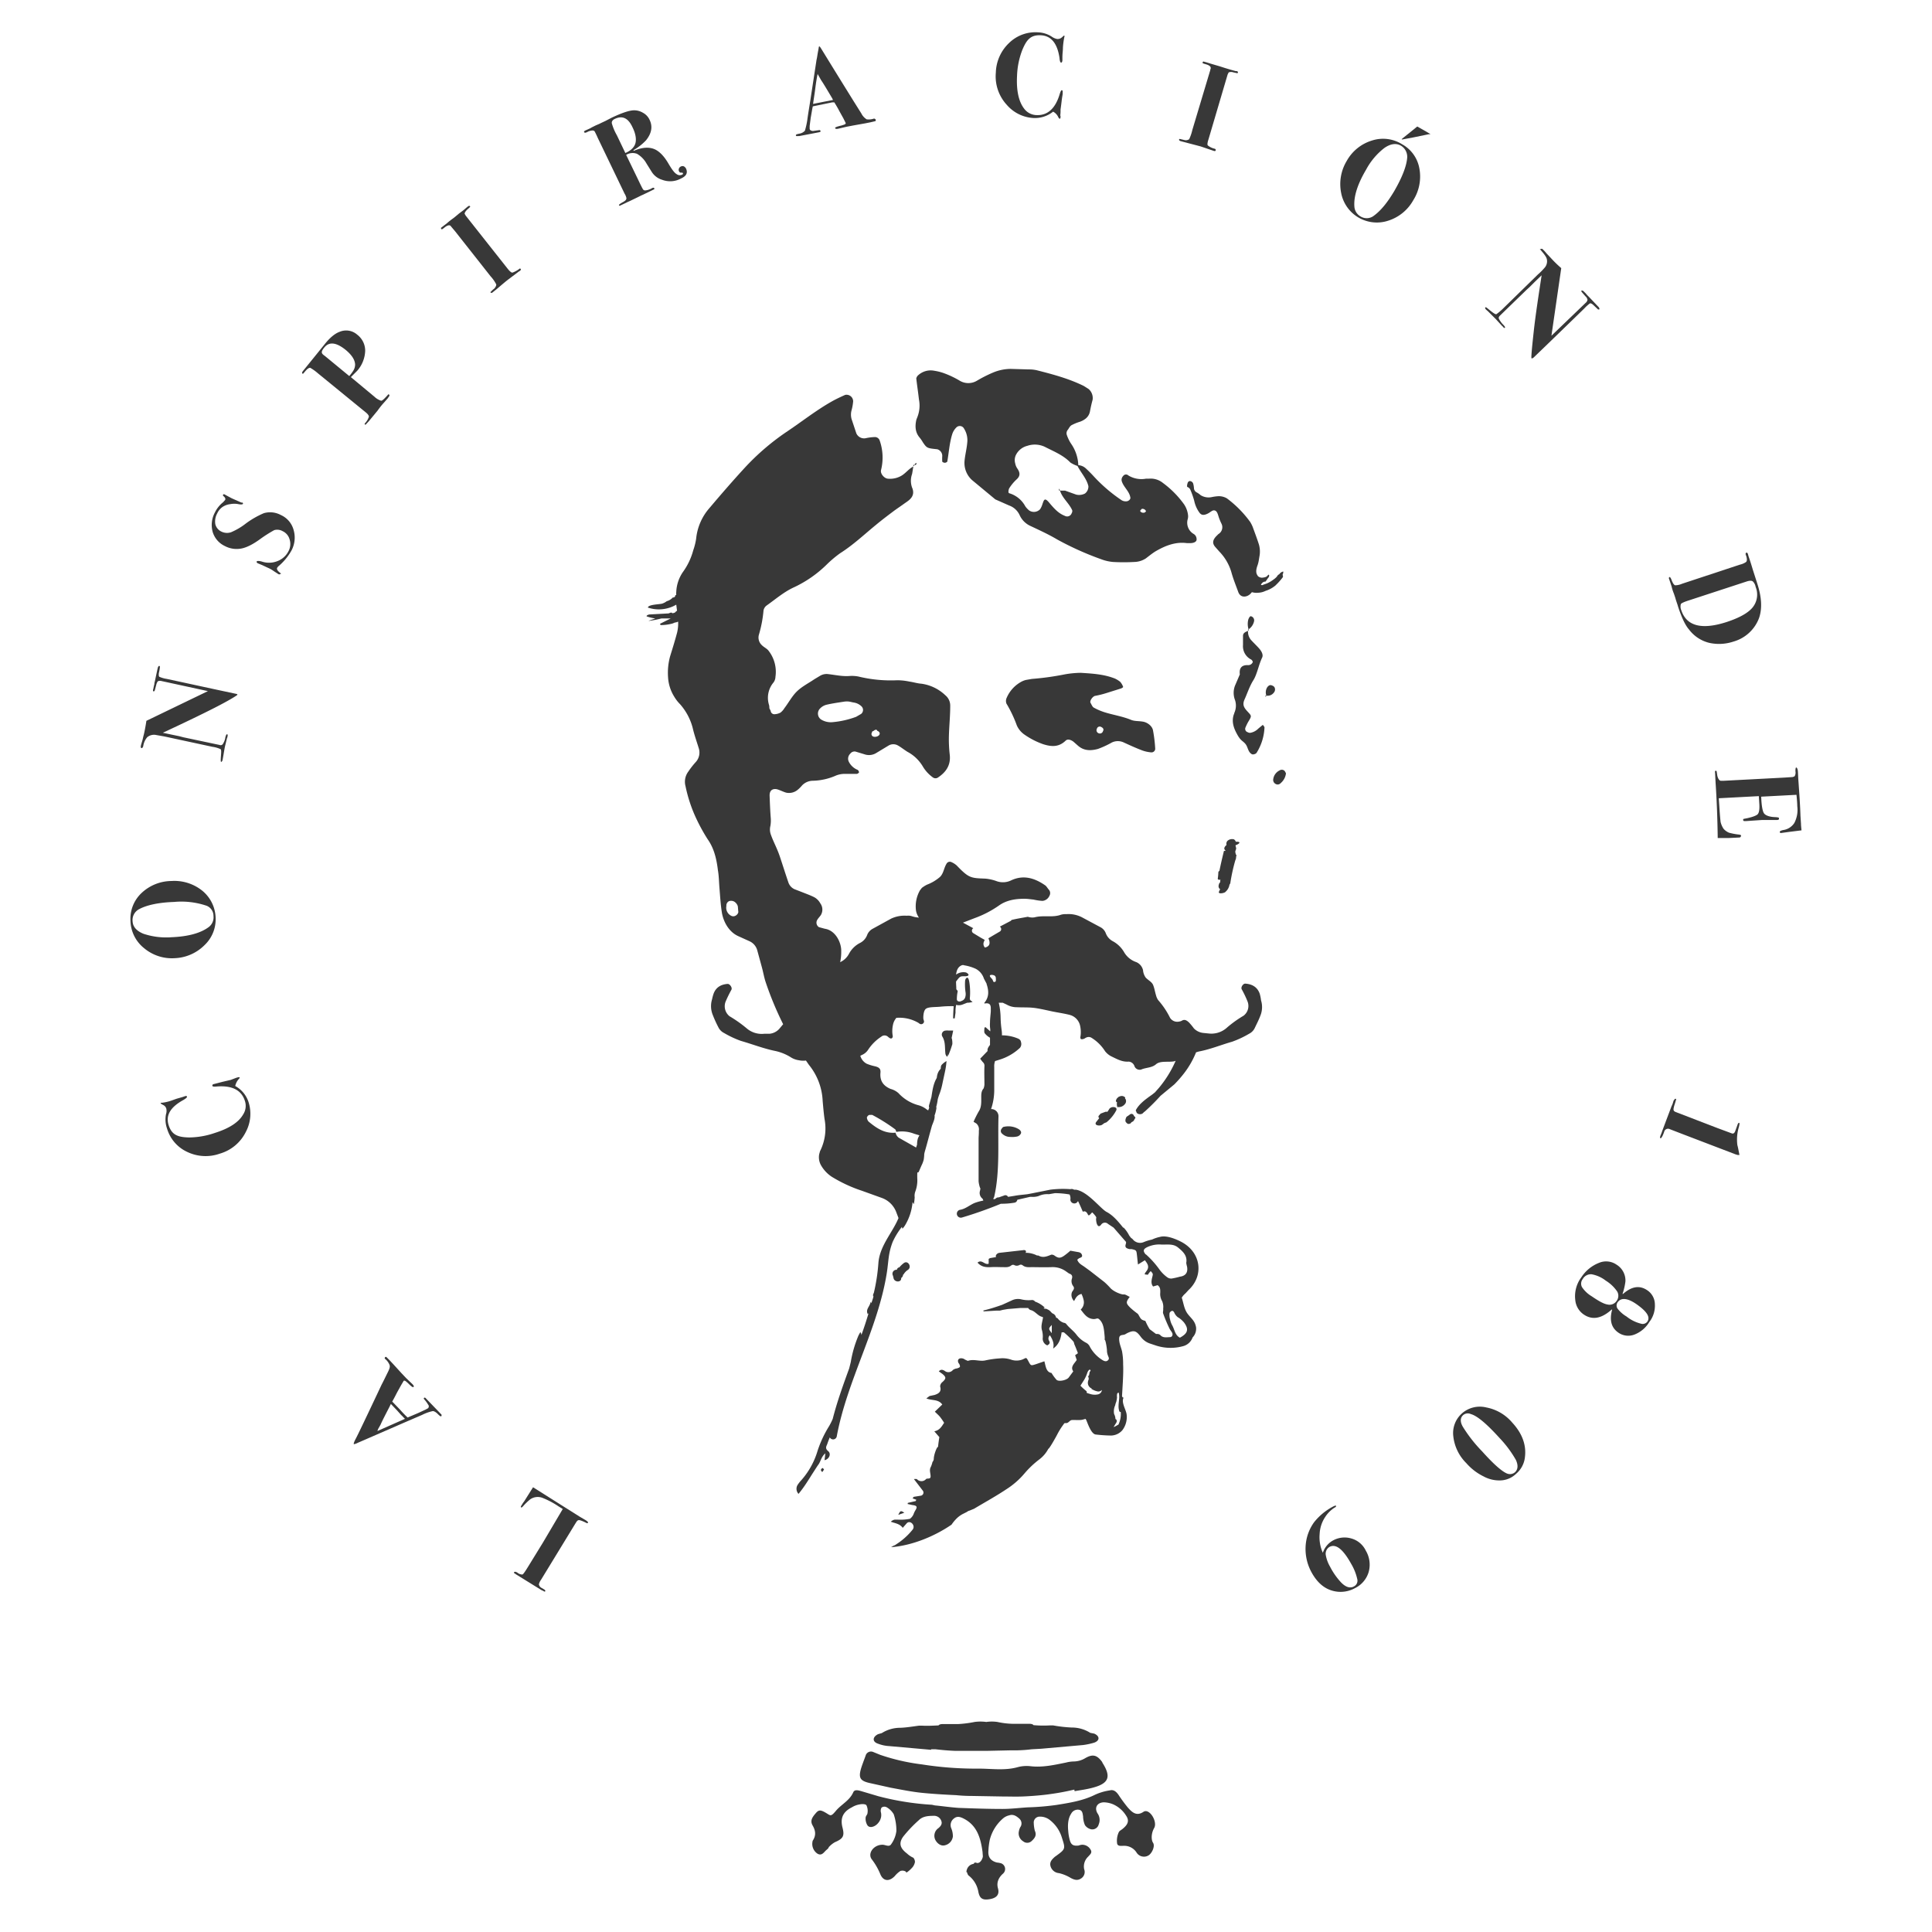 <svg id="Capa_1" data-name="Capa 1" xmlns="http://www.w3.org/2000/svg" viewBox="0 0 728.5 728.5"><defs><style>.cls-1{fill:#383838;}</style></defs><path class="cls-1" d="M196.8,567.4a6.2,6.2,0,0,1,.8-1.2l1.7-2.7,1.7-2.7,17.6,11.1,1.7,1c1.1.6,1.6,1.1,1.4,1.3s-.3.2-.7,0-2.2-1.1-2.8-1-.8.6-1.5,1.7L204,595.7a4.6,4.6,0,0,0-.8,1.7,1.9,1.9,0,0,0,1.1,1.4l1,.6q.4.3.3.6c-.1.2-.4.2-.7-.1l-.7-.3-9.7-6-.4-.3c-.3-.1-.4-.3-.2-.5s.5-.2,1.2.2a2.9,2.9,0,0,0,1.9.7c.3-.1,1-1.1,2.1-2.9l5.6-9.1,7.5-12.7-1.6-1a31.3,31.3,0,0,0-5.8-3.1,5,5,0,0,0-4.8.4,21.4,21.4,0,0,0-2.8,2.7c-.3.3-.5.5-.7.4S196.4,567.9,196.8,567.4Z"/><path class="cls-1" d="M145.2,511.8c.1-.2.3-.2.5-.1l1.2,1.2,1.4,1.5,3.1,3.4,1.8,1.9,2.2,2.1c.6.6.8,1,.5,1.2s-.9-.3-2.1-1.5l-.7-.6c-.4-.3-.7-.4-.9-.2l-1,1.7-1.5,2.7c-.3.6-.9,1.8-1.8,3.4l.6.6,2.4,2.5a37.6,37.6,0,0,0,2.8,2.9l4-1.7,2.8-1.3.9-.5a1,1,0,0,0,0-1.4,11.3,11.3,0,0,0-1.3-1.8c-.3-.3-.4-.5-.2-.7s.5-.1.8.3l5.2,5.4c.1.1.2.3.4.4s.3.6.1.8-.6-.1-1.3-.8-1.5-1.2-2-1.1a16.7,16.7,0,0,0-3.9,1.4l-6.5,2.8L138,542.7l-3,1.3c-1,.5-1.5.6-1.6.5s.1-.8.8-2.1,4.1-8.4,9.7-20.3c.8-1.5,1.5-3,2.3-4.6s.9-2.2.7-2.8a5.7,5.7,0,0,0-1.7-2.3A.4.4,0,0,1,145.2,511.8Zm2.2,17.6a5.6,5.6,0,0,0-.4.8c-1.7,3.3-2.9,5.6-3.5,7l-.9,1.6-.3.8,5.2-2.3,5.2-2.3-.7-.7a4.6,4.6,0,0,0-.7-.7l-1.7-1.9Z"/><path class="cls-1" d="M80.5,408.8l.8-.2,2.7-.7,3-.7,2.1-.8.7-.2h.6a.9.9,0,0,1-.3.6,5.8,5.8,0,0,0-1.4,2.7,10.7,10.7,0,0,1,5,6,14.5,14.5,0,0,1-1,11.3,15.8,15.8,0,0,1-9.8,8.2,16,16,0,0,1-12.2-.6,14.1,14.1,0,0,1-7.7-8.8,10.4,10.4,0,0,1-.4-5.5,3.9,3.9,0,0,0,.1-2.1,2.2,2.2,0,0,0-1.3-1.4l-.8-.5c-.1-.1,0-.2.2-.3h.4a16.3,16.3,0,0,0,3.7-.9l1.7-.6,2.1-.6.9-.3c.5-.2.8-.2.9.1s-.4.7-1.4,1.3c-4.9,2.7-6.7,5.8-5.5,9.5s3.5,4.5,7.7,4.6a30.5,30.5,0,0,0,9.7-1.7c5.4-1.7,9-4,10.7-7a5.9,5.9,0,0,0,.6-5.2c-1.3-4-4.9-5.8-10.7-5.3-.9.1-1.4,0-1.5-.2S80.1,408.9,80.5,408.8Z"/><path class="cls-1" d="M64.6,332.2a16.8,16.8,0,0,1,11.6,3.6,13.7,13.7,0,0,1,5.1,10.1,13.4,13.4,0,0,1-4.2,10.5,16.8,16.8,0,0,1-11.2,4.9,16.3,16.3,0,0,1-11.6-3.8,13.6,13.6,0,0,1-5.1-10.3,13.3,13.3,0,0,1,4.1-10.4A16.6,16.6,0,0,1,64.6,332.2Zm1,7.9c-5.9.2-10.3,1.2-13.1,2.7a4.6,4.6,0,0,0-2.5,4.6c.1,2,1.4,3.6,4.1,4.7a27.1,27.1,0,0,0,10.6,1.3q9.5-.4,14.1-3.9a4.6,4.6,0,0,0,1.7-4.1,4.1,4.1,0,0,0-3-4A29.6,29.6,0,0,0,65.6,340.1Z"/><path class="cls-1" d="M60.1,251.1c.1,0,.2.2.2.4a14.7,14.7,0,0,1-.4,2.3c-.1.8,0,1.3.2,1.4a11,11,0,0,0,2.8.8l5.1,1.1L81.4,260l7.5,1.6c.5.1.7.2.6.4s-2.9,2-8.6,4.9-12.2,6-19.5,9.4l3.3.7,2.9.6,1.5.4,13.7,2.9a1,1,0,0,0,1.2-.3,6.7,6.7,0,0,0,.9-2.1,4.6,4.6,0,0,1,.5-1.6h.2c.3,0,.3.3.2.7a1.4,1.4,0,0,1-.2.7l-.8,3.3c-.2,1-.4,2.3-.7,4s-.3,1.2-.2,1.1-.3.6-.5.6-.2-.7-.1-2.1.2-2.4-.1-2.7a10.5,10.5,0,0,0-3.1-.9L62,277.7l-3.4-.6a4,4,0,0,0-3.1.9,6.7,6.7,0,0,0-1.5,3.4c-.2.5-.4.7-.6.7s-.4-.3-.3-.8.2-.8.5-1.8.3-1.3.6-2.4.8-3.9,1-5.3l23.2-11.2-17.5-3.8a2,2,0,0,0-1.4.1,3.8,3.8,0,0,0-.6,1.4l-.5,1.9c-.1.4-.3.5-.5.5s-.3-.4-.1-.9l.2-1c0-.1.1-.4.2-.8a3.6,3.6,0,0,1,.2-1.1c.6-2.9,1-4.7,1.1-5.1S59.9,251,60.1,251.1Z"/><path class="cls-1" d="M105.9,194.2a8.6,8.6,0,0,1,4.8,5.6,10.3,10.3,0,0,1-.8,7.8,21.7,21.7,0,0,1-5,6l-.4.5c-.2.5.1,1.1,1,1.8s.3.4.2.5-.3.3-.7.1l-1.7-1.1a11.7,11.7,0,0,0-2.5-1.4l-1.9-.9-1.7-.7c-.4-.2-.5-.5-.4-.7s.8-.3,2.1.1a8.5,8.5,0,0,0,5.9-.3,7.7,7.7,0,0,0,4-3.7,5.7,5.7,0,0,0,.4-4.4,4.8,4.8,0,0,0-2.6-3.1,4.1,4.1,0,0,0-3.2-.4,50.3,50.3,0,0,0-5.2,3.3c-3,2.2-5.5,3.4-7.6,3.7a9.4,9.4,0,0,1-5.8-1,8.6,8.6,0,0,1-4.6-5.3,9.9,9.9,0,0,1,.8-7.3,11.1,11.1,0,0,1,3.1-3.9l.8-.9c.2-.4,0-.9-.6-1.4a.4.4,0,0,1-.2-.5c.1-.3.4-.3.7-.1l1.1.6,1.5.8,3.6,1.6h.4a.4.4,0,0,1,.2.5c-.1.2-.7.3-1.7.1a8.1,8.1,0,0,0-3.1,0,6.6,6.6,0,0,0-2.8,1,5.8,5.8,0,0,0-2.1,2.5,6.2,6.2,0,0,0-.7,4.1,4.2,4.2,0,0,0,2.4,2.8,4.7,4.7,0,0,0,3.5.2,24.3,24.3,0,0,0,5.6-3.3,33.2,33.2,0,0,1,6.8-3.9A8.5,8.5,0,0,1,105.9,194.2Z"/><path class="cls-1" d="M134.7,126.2a7.6,7.6,0,0,1,3,6.1,12,12,0,0,1-3,7.5l-2.4,2.4,8.9,7.4a6.5,6.5,0,0,0,2.5,1.5c.4,0,1-.5,2-1.6s.8-.9,1-.7.2.5-.1.8l-.4.6-1.4,1.6q-1.2,1.3-2.4,3l-3.3,4-1.2,1.3h-.3c-.2-.1-.1-.4.2-.7a6.1,6.1,0,0,0,1.3-2.3c0-.4-.4-1-1.3-1.7l-18-14.7a17.5,17.5,0,0,0-2.8-2c-.4-.1-1.1.3-2,1.4s-.8.9-1,.7-.1-.5.4-1.1l8.1-10c2-2.5,3.9-4,5.6-4.6A6.3,6.3,0,0,1,134.7,126.2Zm-4.4,5.7c-3.5-2.8-6.1-3.1-7.9-1s-1,2.5.2,3.4l9.1,7.5a16.3,16.3,0,0,0,1.5-2,4.4,4.4,0,0,0,.7-2.4C133.8,135.6,132.6,133.8,130.3,131.9Z"/><path class="cls-1" d="M196.3,101.4c.2.2.1.4-.2.7l-.5.3-3.7,2.8c-1.1.8-2.6,2.1-4.6,3.8l-1.5,1.2c-.3.3-.6.3-.8.1s0-.2.1-.3a8.5,8.5,0,0,1,1.3-1.2c.6-.7.8-1.3.7-1.6a13.5,13.5,0,0,0-2.1-3l-13.4-17-1.1-1.3-.5-.6c-.4-.6-1.3-.4-2.4.5s-1.1.7-1.2.5-.2-.2-.1-.4l.9-.7,1.3-1c1-.9,2-1.6,2.8-2.2l1.8-1.5,1.6-1.2,1.4-1.2.4-.3a.6.6,0,0,1,.7-.1c.1.2.1.3,0,.4l-1,.9c-.7.7-1,1.2-1,1.6l.4.7,15.8,20q1.2,1.5,1.8,1.5a9.4,9.4,0,0,0,2.6-1.4C196,101.2,196.2,101.2,196.3,101.4Z"/><path class="cls-1" d="M258.7,63.6c.7,1.6.1,2.8-1.9,3.7a8.5,8.5,0,0,1-7.1.5,7,7,0,0,1-3.9-2.9l-2-3.2a9.7,9.7,0,0,0-3.6-3.7,4.7,4.7,0,0,0-4.1.4l4.5,9.3c1,2.1,1.6,3.3,1.7,3.4a1,1,0,0,0,1,.7,6.1,6.1,0,0,0,2.3-.7c.6-.4,1-.4,1.1-.1s0,.4-.3.5l-3.9,1.9-.7.3-1.4.7-2.9,1.4-.9.4-.6.3-1.9.9c-.4.2-.6.2-.7,0s.4-.6,1.5-1.2,1.3-1,1.3-1.5a5.1,5.1,0,0,0-.7-1.7L225.4,52c-.6-1.4-1.1-2.3-1.2-2.5a1.1,1.1,0,0,0-.8-.3,4.9,4.9,0,0,0-2,.6c-.6.3-.9.3-1.1.1s0-.4.2-.6l2-.9.7-.4,1.4-.7,1.4-.6.8-.4,1.5-.7,2.3-1.2c3.8-1.8,6.5-2.7,8.2-2.8a6.4,6.4,0,0,1,3.6.9,5.7,5.7,0,0,1,2.5,2.6c1.3,2.6.8,5.2-1.3,7.8a20.6,20.6,0,0,1-4.7,3.7v.3c3-1.3,5.5-1.5,7.5-.8s3.9,2.6,5.6,5.5,2.5,3.7,3.2,4.1a1.9,1.9,0,0,0,1.9.2c.4-.1.5-.4.4-.6s-.2-.2-.7-.2-.6-.2-.8-.6-.1-1.3.7-1.7S258.2,62.7,258.7,63.6ZM238.5,48c-1.6-3.5-3.8-4.5-6.6-3.2-.9.4-1.3,1-1.2,1.7a19.8,19.8,0,0,0,1.9,4.5l3.2,6.7c2.1-.9,3.4-2.2,3.8-3.7S239.7,50.4,238.5,48Z"/><path class="cls-1" d="M330.2,45.2c.1.3,0,.4-.2.5l-1.7.4-2,.4-4.5.8-2.6.5-3,.7c-.8.2-1.2.1-1.3-.2s.8-.6,2.5-1l.9-.3q.6-.2.6-.6l-.9-1.8-1.5-2.7c-.3-.6-.9-1.7-1.9-3.3h-.8l-3.4.7-3.9.8c-.2.7-.4,2.1-.8,4.3l-.4,3.1v1.1c.1.5.5.7,1.2.8l2.2-.3c.4-.1.6,0,.7.3s-.2.4-.7.5l-7.3,1.4h-.6c-.4.1-.7,0-.7-.3s.4-.4,1.3-.6a3.6,3.6,0,0,0,2.1-1.1,28.5,28.5,0,0,0,.9-4c.2-1.6.6-4,1.1-7.1l2.4-15.7c.2-.7.3-1.8.6-3.3s.2-1.6.4-1.7.6.6,1.4,1.9,4.9,8,11.8,19.1l2.7,4.3a5.4,5.4,0,0,0,2,2.2,6.3,6.3,0,0,0,2.8-.3Q330.2,44.9,330.2,45.2Zm-16.1-7.5a5.4,5.4,0,0,0-.4-.8c-1.9-3.2-3.2-5.4-4.1-6.7l-.9-1.6-.4-.7c-.3,1.4-.6,3.2-.9,5.6s-.7,4.6-.8,5.7l.9-.2,1-.2,2.5-.5Z"/><path class="cls-1" d="M400.7,34.6v.8c0,.2-.2,1.1-.4,2.8s-.3,2.4-.4,3.1a14.1,14.1,0,0,1-.1,2.2,1.9,1.9,0,0,1,.1.8c-.1.3-.2.5-.3.5s-.3-.2-.5-.5a4.4,4.4,0,0,0-2-2.2,11,11,0,0,1-7.4,2.4,14.3,14.3,0,0,1-10.1-5,15.8,15.8,0,0,1-4.1-12.1,16,16,0,0,1,5-11.2,14.2,14.2,0,0,1,11-4,10.1,10.1,0,0,1,5.2,1.7,5.1,5.1,0,0,0,1.9.8,2.4,2.4,0,0,0,1.9-.7l.7-.6c.1,0,.2.1.2.3s-.1.3-.1.4a29.6,29.6,0,0,0-.5,3.8c0,.1,0,.8-.1,1.8s-.1,1.8-.1,2.2v.9c-.1.6-.2.8-.5.8s-.5-.6-.6-1.8c-.8-5.4-3.1-8.3-7-8.5s-5.4,1.7-7,5.5a29.7,29.7,0,0,0-2,9.7c-.3,5.6.6,9.8,2.7,12.5a6,6,0,0,0,4.6,2.4c4.2.2,7.2-2.5,8.8-8,.3-.9.5-1.4.8-1.4A.5.5,0,0,1,400.7,34.6Z"/><path class="cls-1" d="M458.4,56.7c-.1.3-.3.3-.7.2l-.6-.2-4.4-1.5L447,53.7l-1.9-.5c-.4-.2-.6-.4-.5-.6s.1-.2.3-.2l1.7.4a2.2,2.2,0,0,0,1.8-.3,17.4,17.4,0,0,0,1.2-3.5l6.2-20.7c.2-.6.3-1.1.5-1.6a3.3,3.3,0,0,1,.2-.8c.2-.7-.4-1.3-1.9-1.7s-1.1-.5-1.1-.7.2-.3.3-.3l1.1.3,1.6.5,3.4,1,2.2.7,2,.6,1.8.5h.4c.4.1.5.3.5.5s-.2.3-.3.3l-1.4-.3a2.6,2.6,0,0,0-1.8,0l-.4.8-7.2,24.4c-.4,1.2-.5,2-.3,2.3a6.3,6.3,0,0,0,2.7,1.3A.5.5,0,0,1,458.4,56.7Z"/><path class="cls-1" d="M532.9,75.5a16.5,16.5,0,0,1-9.4,7.7,13.7,13.7,0,0,1-17.8-10.5,16.9,16.9,0,0,1,2.1-12,16.3,16.3,0,0,1,9.5-7.7,13.5,13.5,0,0,1,11.4,1.4,13,13,0,0,1,6.5,9.1A16.7,16.7,0,0,1,532.9,75.5Zm-7.2-3.4c3-5.2,4.6-9.3,4.9-12.5a4.9,4.9,0,0,0-2.4-4.7c-1.8-1-3.9-.7-6.2.9a25.5,25.5,0,0,0-6.9,8.2c-3.2,5.4-4.7,10.1-4.4,13.9a4.6,4.6,0,0,0,2.3,3.7,4.4,4.4,0,0,0,5.1-.3C520.7,79.4,523.2,76.3,525.7,72.1Zm13.7-21.5h-.6L533,51.8l-4.3.8c-.2-.1-.2-.1-.1-.2s1.1-.9,3.1-2.5l2.7-2.2,3.7,2.1Z"/><path class="cls-1" d="M603,116.7h-.4l-1.7-1.6c-.6-.6-1.1-.8-1.4-.7a15.7,15.7,0,0,0-2.1,1.9l-3.8,3.7-9.8,9.5-5.5,5.3c-.4.3-.6.4-.8.3s.1-3.5.8-9.9,1.8-13.5,3-21.4l-2.4,2.3-2.1,2.1-1.1,1L565.6,119c-.4.4-.6.8-.4,1.2a9.2,9.2,0,0,0,1.3,1.9c.7.7,1,1.1,1,1.3v.2c-.2.1-.4.1-.7-.3s-.4-.3-.5-.5l-2.3-2.5-2.9-2.9-.8-.7c-.3-.4-.4-.6-.2-.8s.7.3,1.7,1.1,1.9,1.5,2.4,1.5a20.6,20.6,0,0,0,2.5-2.1l13.2-12.9a24,24,0,0,0,2.4-2.4,3.7,3.7,0,0,0,1-3.2c-.1-.8-.8-1.8-2-3.2s-.4-.6-.2-.8.5-.1.7.2a9.9,9.9,0,0,1,1.3,1.4l1.7,1.8a44,44,0,0,0,3.9,3.8l-3.7,25.5,12.9-12.4a1.9,1.9,0,0,0,.7-1.2,2.4,2.4,0,0,0-.8-1.3l-1.3-1.5c-.2-.3-.3-.5-.2-.6s.5-.1.9.3l.7.7.6.7.7.7,3.7,3.9C603.1,116.3,603.2,116.5,603,116.7Z"/><path class="cls-1" d="M653.7,241.9a17.2,17.2,0,0,1-9.2.5,13.6,13.6,0,0,1-7.6-5c-1.5-1.7-2.8-4.6-4.1-8.5l-.3-1c-.2-.6-.5-1.4-.8-2.5l-.5-1.5a16.6,16.6,0,0,1-.9-2.8l-.9-2.7c-.2-.4-.1-.7.1-.8s.5.3.8,1.1.8,1.9,1.4,2a6.9,6.9,0,0,0,2.6-.6l21.8-7.2a6.3,6.3,0,0,0,2.3-1q.6-.6,0-2.4c-.3-.6-.2-1,.1-1.1s.4.1.6.5l.2.8c.6,1.7,1.1,3.3,1.6,5l1.7,5.3c1.7,5.2,1.9,9.5.7,13A14.5,14.5,0,0,1,653.7,241.9Zm-2.5-7.4c4.8-1.6,8-3.4,9.7-5.5a7.7,7.7,0,0,0,1.1-7.7,3.9,3.9,0,0,0-1-2c-.4-.4-1.2-.4-2.2-.1l-22,7.2c-1.9.6-2.9,1.1-3,1.4a3.5,3.5,0,0,0,.2,2.4C636,236.1,641.7,237.6,651.2,234.5Z"/><path class="cls-1" d="M655.9,315.8l-4.2.2h-4c-.1-7.9-.4-14.8-.8-20.8l-.2-3.8c-.1-.5,0-.8.3-.8l.3.2c0,.1.1.6.2,1.4s.6,2.1,1.3,2.2h1.3l22.8-1.2,3-.2c.4-.1.8-.2.9-.5a2.7,2.7,0,0,0,.2-1.7c0-.9.1-1.4.3-1.4s.5.4.6,1.2.1,2,.2,3.4c.4,5.6.7,10.1.8,13.6l.2,3c0,.7.1,1.5.2,2.5l-4.8.6-2.9.4c-.3,0-.5-.1-.5-.4s.4-.5,1.2-.7a6,6,0,0,0,4.3-2.7,10.7,10.7,0,0,0,1.1-6.3c0-.8-.1-2.3-.3-4.3l-13.3.7c.1,3.3.5,5.4,1,6.2s1.9,1.4,4,1.5,1.6.3,1.7.6-.3.5-.8.5h-5.7l-5.8.4h-.7c-.3,0-.5-.1-.5-.4s0-.3.1-.4l1.5-.3q3.1-.7,3.9-1.5c.5-.6.7-1.8.6-3.7l-.2-3.1-15.1.8.2,2.9c.2,3.3.4,5.4.5,6.1a8,8,0,0,0,1.1,2.5,5.5,5.5,0,0,0,2.1,1.5,23.9,23.9,0,0,0,3.8.7c.5.1.7.2.7.4S656.3,315.8,655.9,315.8Z"/><path class="cls-1" d="M626.1,429.2c-.2-.1-.2-.5.1-1.2l.4-1c.1-.4.7-1.9,1.7-4.6l2-5.3a7.3,7.3,0,0,0,.5-1.2c.1-.4.2-.6.2-.7s.6-1,.8-.9.3.2.2.4-.2.7-.5,1.6-.6,2-.4,2.4.5.5,1,.7l15.6,6,5.4,2q.8.2,1.2-.9l.8-2.2c.2-.7.5-1,.7-.9s.1.6-.1,1.5a16.3,16.3,0,0,0-.6,6.8c0,.1.2.7.4,1.8l.4,2h-.7l-.7-.2-20.4-7.8-4.4-1.7a1.5,1.5,0,0,0-2.2,1C626.9,428.5,626.4,429.3,626.1,429.2Z"/><path class="cls-1" d="M597.1,495.6a7.4,7.4,0,0,1-3.1-5.3,11.9,11.9,0,0,1,2.3-8.7,14,14,0,0,1,6.6-5.4,6.9,6.9,0,0,1,6.7.7,7,7,0,0,1,3.3,6.3,23.4,23.4,0,0,1-1.1,4.7h.2c3.3-2.9,6.3-3.3,9.1-1.4a6.4,6.4,0,0,1,2.9,5.2,10,10,0,0,1-2.1,6.8,11.3,11.3,0,0,1-5.8,4.8,6.5,6.5,0,0,1-6-.9c-2.5-1.8-3.3-4.6-2.2-8.6h-.2C603.9,497.2,600.4,497.9,597.1,495.6Zm3.1-6.8c2.6,1.8,4.6,2.9,6,3.1a3.2,3.2,0,0,0,3.4-1.4,3.2,3.2,0,0,0,.2-3.5,14.2,14.2,0,0,0-4.3-4.1,12.3,12.3,0,0,0-5.3-2.4,3.5,3.5,0,0,0-3.4,1.8,2.8,2.8,0,0,0-.3,3A11.4,11.4,0,0,0,600.2,488.8Zm13.1,7.6a14.2,14.2,0,0,0,5.8,2.8,2.2,2.2,0,0,0,2.1-.9c1.1-1.7-.2-3.7-3.8-6.3s-6.1-2.8-7.4-1a2.1,2.1,0,0,0-.1,2.4A11.8,11.8,0,0,0,613.3,496.4Z"/><path class="cls-1" d="M552.9,551.7a16.8,16.8,0,0,1-4.9-10.1,9.9,9.9,0,0,1,3.2-8.6,10.2,10.2,0,0,1,9.2-2.3,16.9,16.9,0,0,1,9.8,5.7c3.8,4.1,5.4,8.5,4.8,13.1a9.5,9.5,0,0,1-3.3,6.2,8.9,8.9,0,0,1-5.5,2.5,12.4,12.4,0,0,1-6.8-1.5A20.6,20.6,0,0,1,552.9,551.7Zm6-4.4c4.3,4.8,7.4,7.5,9.3,8.3a2.9,2.9,0,0,0,3.1-.5c1.1-1.1,1.2-2.6.3-4.6a42.2,42.2,0,0,0-6.1-8.2c-4.8-5.3-8.4-8.4-10.9-9.1a2.7,2.7,0,0,0-2.9.4c-1.1,1-1.2,2.5-.1,4.4A54,54,0,0,0,558.9,547.3Z"/><path class="cls-1" d="M494.5,592.8a18.3,18.3,0,0,1-2.2-9.6,17,17,0,0,1,3.2-9.2,22.6,22.6,0,0,1,7.3-6c.6-.3.9-.3,1-.2s-.1.5-.6.7a11.6,11.6,0,0,0-3.5,3.5,12.5,12.5,0,0,0-2.1,6.4,14.2,14.2,0,0,0,1.2,7.1,8.3,8.3,0,0,1,3.6-4.5,9,9,0,0,1,7.1-.9,8.6,8.6,0,0,1,5.5,4.6,10.3,10.3,0,0,1,1.1,8,9.9,9.9,0,0,1-5.1,6.1,11.3,11.3,0,0,1-6.5,1.4C500.3,599.8,497,597.4,494.5,592.8Zm7-2.1a26.3,26.3,0,0,0,4.1,5.9c1.8,1.9,3.5,2.4,4.9,1.6a2.4,2.4,0,0,0,1.3-2.7,19.7,19.7,0,0,0-2.3-5.8c-3.1-5.6-5.8-7.7-8.2-6.4a3,3,0,0,0-1.4,3A13.2,13.2,0,0,0,501.5,590.7Z"/><path class="cls-1" d="M432.5,683a1.6,1.6,0,0,0-1.2.1c-2.7,1.9-4.4.3-6-1.5a56,56,0,0,1-3.6-4.9c-.8-1.1-1.8-2-3.2-1.6a20.5,20.5,0,0,0-5.5,1.6c-4.6,2.3-9.7,3.1-14.7,3.9a98.3,98.3,0,0,1-10.8.9c-3.2.2-6.3.6-9.5.6-5.5,0-11-.2-16.5-.4-2.9-.2-5.7-.6-8.6-.9-.6,0-1.2-.3-1.9-.3a103.4,103.4,0,0,1-19.8-3.2l-6.4-1.9c-1.1-.3-2.6-.8-3.1.5-1.4,3.1-4.5,4.5-6.5,6.9s-2,1.8-3.9.7-2.6-1.1-3.7.2-2.3,2.7-1.2,4.6,1.4,3.7.1,5.7a.4.4,0,0,0-.1.3,4.4,4.4,0,0,0,1.9,4.7c1.7.9,2.4-.7,3.4-1.5s.6-.9,1-1.2a8.7,8.7,0,0,1,2.2-1.7c3-1.3,3.6-2.3,2.8-5.4s-.3-5.8,3.5-7.7a7.9,7.9,0,0,1,2.9-1.1c.9-.2,2.2-.2,2.6.3a4.9,4.9,0,0,1,.4,3c0,.5-.7,1.1-.7,1.7a4.8,4.8,0,0,0,.7,2.9c.7.9,1.9.7,2.9.1s2.7-2.4,2.2-4.9a2.4,2.4,0,0,1,.2-1.9,1.8,1.8,0,0,1,2-.1,7.2,7.2,0,0,1,2.6,2.6,19.3,19.3,0,0,1,1,6.3,10.7,10.7,0,0,1-1.9,4.9c-.8,1.4-2.3.2-3.5.3-3.3.1-5.6,3.4-3.8,5.6a24.3,24.3,0,0,1,3.1,5.4c1.1,2.8,3.4,3,5.5.8a9.3,9.3,0,0,1,2.1-1.9,2.4,2.4,0,0,1,2,.2l.3.4a9.5,9.5,0,0,0,1.9-1.6,4.4,4.4,0,0,0,1.3-2.4,2.5,2.5,0,0,0-.6-1.6,8.4,8.4,0,0,1-2.4-1.6c-2.5-1.9-3.3-3.8-1.4-6.4a49.3,49.3,0,0,1,5.9-6.2c1.4-1.4,3.4-1.6,5.4-1.6a2.9,2.9,0,0,1,3,1.8c.5,1.2-.1,2-1,2.8a3.5,3.5,0,0,0-1.2,4.5c.8,1.5,2.3,2.4,3.6,2a3.9,3.9,0,0,0,3-3.3,7.8,7.8,0,0,0-.6-3.1,3.1,3.1,0,0,1,1-3.7c1.2-1,2.4-.6,3.6,0,5.2,2.6,6.5,7.5,7.2,12.7,0,.5.1,1.1.1,1.6s-.7,2.5-2.1,2.5l-.7-.2a2,2,0,0,0-.8.4.1.1,0,0,0,.1-.1c.2,0,.2.2.1.2a3.1,3.1,0,0,0-2.6,2.1,3.6,3.6,0,0,0-.2,1h.2a4.3,4.3,0,0,0,.5,1.2,9.9,9.9,0,0,1,3.8,6.2c.5,2.6,1.6,3.3,4.4,2.8s3.6-2,3-4.1.2-4,1.9-5.5a2.3,2.3,0,0,0-.7-3.9,9,9,0,0,0-1.6-.3c-2.3-.6-3.4-2-3.2-4.4a27,27,0,0,1,.5-4.1,15.7,15.7,0,0,1,5.1-8.2,5.4,5.4,0,0,1,2.3-1.1c1.5-.5,2.7.3,3.8,1.3a2.4,2.4,0,0,1,.3,3.2,5.3,5.3,0,0,0-.5,1.5,3.5,3.5,0,0,0,1.6,3.8,2.4,2.4,0,0,0,3.2-.1c1.2-1.1,2-2.2,1.2-3.9a13.5,13.5,0,0,1-.4-2.9A2.2,2.2,0,0,1,392,685a6,6,0,0,1,3.5,1,13.2,13.2,0,0,1,4.9,6.9c1.4,4.3,1.4,4.3-2.3,7l-.3.2c-1,.9-2.1,1.9-1.7,3.5a3.6,3.6,0,0,0,3.2,2.7,15.1,15.1,0,0,1,4.4,1.8c1.3.7,2.5,1.1,3.8.3a2.9,2.9,0,0,0,1.3-3.6,5.1,5.1,0,0,1,1.5-4.7c.7-.8,1.7-1.5.9-2.7a3.6,3.6,0,0,0-3.2-1.8,5,5,0,0,0-1.3.3c-1.9.2-2.8-.2-3.3-2a17.1,17.1,0,0,1-.6-3.5c-.3-2.8.1-5,1.1-6.5a2.8,2.8,0,0,1,2.9-1.5c1.4.2,1.4,1.4,1.6,2.5a8.8,8.8,0,0,0,.7,3.3,3.8,3.8,0,0,0,2.5,1.6,2.5,2.5,0,0,0,2.7-1.9,4.3,4.3,0,0,0-.5-4.2c-1.2-2.1-.1-4,2.4-4.1a9.8,9.8,0,0,1,3.4.7,11,11,0,0,1,5,4.3c1.1,1.6.9,2.9-.5,4.3s-1.9,1.2-2.3,2.1a7.6,7.6,0,0,0-.6,3.9c.1,1.4,1.5,1.1,2.6,1.1a5.5,5.5,0,0,1,4.8,2.6,3.3,3.3,0,0,0,4.5,1c1.3-.8,2.5-3.5,1.7-4.7s-.7-3.7.4-5.6S434.5,683.6,432.5,683Z"/><path class="cls-1" d="M331.1,657.5a13.6,13.6,0,0,0,4.2.9l15.8,1.4v-.2h1.7c2.5.3,4.9.5,7.4.6H372l9.1-.2h2.4a50.9,50.9,0,0,0,5.5-.4l3.6-.2h0l15.8-1.4a25.9,25.9,0,0,0,4.2-.9c2.2-.8,2.1-2.5,0-3.4l-1.5-.3a12.9,12.9,0,0,0-7-2,53.5,53.5,0,0,1-7-.8h-1.2a43,43,0,0,1-6.2-.1c-.2-.3-.7-.5-1.5-.5h-6.1a29.8,29.8,0,0,1-6-.7,14.8,14.8,0,0,0-4.2,0,16.2,16.2,0,0,0-4.4,0,43.4,43.4,0,0,1-6.3.8h-5.8c-.8,0-1.3.2-1.5.5-2.1.1-4.1.2-6.2.1h-1.2c-2.3.3-4.6.7-7,.8a12.9,12.9,0,0,0-7,2l-1.4.4C328.9,655,328.9,656.8,331.1,657.5Z"/><path class="cls-1" d="M327.8,672.3l8.1,1.8c3.8.7,7.7,1.5,11.5,1.9s8.7.7,13.1.9q3,.3,6,.3l11.4.2c2.6,0,5.1.1,7.7,0s7-.4,10.4-.9a91.2,91.2,0,0,0,9.1-1.7c0,.2.1.4.1.6,2.3-.4,4.6-.7,6.8-1.3,6.1-1.6,7.1-4.1,3.7-9.4,0-.1-.1-.2-.1-.3-1.9-2.6-3.5-3.1-6.3-1.5a8.7,8.7,0,0,1-4.5,1.3,12.6,12.6,0,0,0-2.8.4c-4.4.9-8.8,1.9-13.3,1.4a12.9,12.9,0,0,0-4.8.3c-5.2,1.5-10.5.5-15.7.6a130.9,130.9,0,0,1-20.6-1.6,77.6,77.6,0,0,1-15.7-3.6l-2.7-1.1a2.1,2.1,0,0,0-2.8,1.4c-.6,1.7-1.3,3.4-1.8,5.1C323.7,670.4,324.4,671.5,327.8,672.3Z"/><path class="cls-1" d="M348,166.8c1.5,2.2,1.6,2.2,5.4,2.6a2.6,2.6,0,0,1,1.9,2.5,16.2,16.2,0,0,0,0,2.2,1.5,1.5,0,0,0,1,.4c.3,0,.9-.3.9-.5.6-3.4.8-6.8,1.8-10.1a6.2,6.2,0,0,1,1.7-2.8,1.8,1.8,0,0,1,2.8.5,8.2,8.2,0,0,1,1.2,5.5c-.2,2.2-.8,4.5-1,6.7a8.7,8.7,0,0,0,2.8,7.2l8.8,7.3,5.2,2.3a6.9,6.9,0,0,1,4,3.7,8.2,8.2,0,0,0,4,4c3.4,1.6,6.9,3.2,10.1,5.1a113.6,113.6,0,0,0,16.7,7.5,16.5,16.5,0,0,0,4.4,1,71.2,71.2,0,0,0,8,0,8.3,8.3,0,0,0,4.3-1.3c1.2-.9,2.4-1.9,3.7-2.7,3.6-2.1,7.5-3.7,11.9-3.1h1.1c1.6,0,2.6-.6,2.5-1.5a2.3,2.3,0,0,0-1-1.9,4.9,4.9,0,0,1-2.3-5.8,4.5,4.5,0,0,0,.1-1.1,9.2,9.2,0,0,0-1.5-4.3,36.2,36.2,0,0,0-8-8.1,7.3,7.3,0,0,0-5.3-1.6h-1.1a9.5,9.5,0,0,1-6.6-1.2,1.3,1.3,0,0,0-2,.2,2,2,0,0,0-.5,2c.7,2.2,2.8,3.7,3.2,6,.2.6-.4,1.3-1.2,1.5a3,3,0,0,1-2.1-.4,59,59,0,0,1-10.4-8.9c-1-1.1-2.1-2.2-3.2-3.2a4.6,4.6,0,0,0-2.7-1.1,15.2,15.2,0,0,0-2.8-8.2,14.8,14.8,0,0,1-1.5-3.1,2,2,0,0,1,.4-2.1c.4-.6.8-1.4,1.4-1.7a17.9,17.9,0,0,1,3.2-1.3c1.8-.7,3.3-1.8,3.7-3.9s.6-2.9,1-4.4a4.5,4.5,0,0,0-1.5-4l-1.9-1.2c-5.5-2.7-11.4-4.3-17.3-5.8a12.7,12.7,0,0,0-3.4-.4l-6.8-.2a17.5,17.5,0,0,0-6.7,1.4,50,50,0,0,0-6.1,3.1,6.3,6.3,0,0,1-6.5-.1,35,35,0,0,0-6.2-2.9,19.8,19.8,0,0,0-3.3-.8,7,7,0,0,0-6.3,1.9,2.4,2.4,0,0,0-.5,1c.3,2.6.7,5.2,1,7.9a11.8,11.8,0,0,1-.6,6.7c-.1.3-.3.7-.4,1.1-.5,2.3-.4,4.5,1.1,6.4A13.3,13.3,0,0,1,348,166.8Zm82.5,25.1a1.4,1.4,0,0,1,1.6.8c.1.1-.3.5-.6.6s-1.3.1-1.6-.7Zm-50-7.7a16.4,16.4,0,0,1,2.9-3.5c1.4-1.3,1.2-2.5.3-3.9a5,5,0,0,1-.9-2.1,4.4,4.4,0,0,1,.3-3.2,6.6,6.6,0,0,1,4.3-3.4,8.8,8.8,0,0,1,6.6.4c3.3,1.7,6.9,3.1,9.6,5.9a11.3,11.3,0,0,0,2.7,1.3c1.3,2.6,3.4,4.7,4.1,7.6a3.3,3.3,0,0,1-1.3,2.8,4.8,4.8,0,0,1-3.3.4l-4.2-1.5h-1.9c.9,2.9,3.4,4.7,4.6,7.4a1.5,1.5,0,0,1-.2,1.1,1.8,1.8,0,0,1-2.6,1c-2.6-1-4.3-3.1-6-5.1s-1.9-.7-2.4.6a7.2,7.2,0,0,1-.9,2,3.2,3.2,0,0,1-4.1.5,7.5,7.5,0,0,1-1.5-1.6,10.1,10.1,0,0,0-6-4.9C380.1,185.9,380.2,185,380.5,184.2Z"/><path class="cls-1" d="M412.9,262.4a35.4,35.4,0,0,0,4.4-1.1l5.4-1.7c.3-.1.9-.5.8-.6a5.9,5.9,0,0,0-1.1-1.9,10,10,0,0,0-1.9-1.2c-4-1.6-8.1-1.9-13-2.2a36.7,36.7,0,0,0-6.1.6,103.9,103.9,0,0,1-12.3,1.7l-2.3.4a7.8,7.8,0,0,0-2.1.9,12.5,12.5,0,0,0-5.1,5.8,2.8,2.8,0,0,0-.1,2.2,47.1,47.1,0,0,1,3.9,8.2,8.3,8.3,0,0,0,2.9,3.5,29,29,0,0,0,7,3.6c3.1,1,5.9,1.2,8.5-1.3.8-.8,2.1-.3,3,.4l1.7,1.5c2.3,2,4.9,1.9,7.5,1.2a34.8,34.8,0,0,0,5.2-2.4,5.2,5.2,0,0,1,4.4-.1c2.4,1.1,4.8,2.2,7.2,3.1a13,13,0,0,0,3.3.7,1.4,1.4,0,0,0,1.5-1.3,52.5,52.5,0,0,0-.8-6.8c-.2-1.7-2-3.2-3.9-3.5s-3.1-.1-4.5-.7c-3.2-1.3-6.6-1.8-9.8-2.8a22.1,22.1,0,0,1-4.2-1.8c-.5-.3-.8-1.1-1.2-1.8S412,262.6,412.9,262.4Zm2.3,11.7c.8.4,1.1.9.7,1.6a1.2,1.2,0,0,1-1.6.8,1.2,1.2,0,0,1-.7-1.7A1.1,1.1,0,0,1,415.2,274.1Z"/><path class="cls-1" d="M474.5,274.7a5.6,5.6,0,0,1-2.9,1.6,1.5,1.5,0,0,1-1.1-.2,1.3,1.3,0,0,1-.9-1.7,20,20,0,0,1,1-2.1c1.4-2.3,1.4-2.3,0-3.8s-2.3-2.6-1.3-4.8,1.9-5,3.3-7.2,2-5.8,3.3-8.5c.5-1-.1-2.2-.8-3.1s-2.1-2.2-3.1-3.3a4.7,4.7,0,0,1-1.4-3.7c-1.4.5-1.9,1-1.9,1.9v3.4a5.6,5.6,0,0,0,3.1,5.5,1.6,1.6,0,0,1,.6.9,1.8,1.8,0,0,1-1.8,1.2c-2.4-.1-3.4,1.1-3.1,3.5l-1.8,4.2a7.5,7.5,0,0,0,0,5.5,6.7,6.7,0,0,1-.1,4.4c-.2.4-.2.7-.4,1.1-.9,2.8.1,5.3,1.4,7.6s2,2.2,3,3.4.9,2.9,2.3,3.8a1.1,1.1,0,0,0,1,.1,1.6,1.6,0,0,0,.9-.5,19.5,19.5,0,0,0,3-9.6c0-.3-.4-.6-.6-1Z"/><path class="cls-1" d="M384,425.7a7.6,7.6,0,0,0-5.5-.8c-.3,0-.6.4-.8.7a1.3,1.3,0,0,0,.2,1.9,4.3,4.3,0,0,0,3.1,1.2,8.1,8.1,0,0,0,2.2-.1,2.1,2.1,0,0,0,1.7-1.1C385.3,426.8,384.7,426.1,384,425.7Z"/><path class="cls-1" d="M484.4,290.7a1.5,1.5,0,0,0-1.9-.2,4.3,4.3,0,0,0-2.4,3.3,1.7,1.7,0,0,0,.9,1.8,1.5,1.5,0,0,0,1.9-.3,5.7,5.7,0,0,0,2-3.7A7.3,7.3,0,0,0,484.4,290.7Z"/><path class="cls-1" d="M480.3,261.2a1.8,1.8,0,0,0,.3-2,1.6,1.6,0,0,0-.9-.7c-.8-.4-1.4,0-1.9.7a3.7,3.7,0,0,0-.3,3.1A2.9,2.9,0,0,0,480.3,261.2Z"/><path class="cls-1" d="M471.8,232.4c-.4-.2-.8.4-1.1,1.2a6.7,6.7,0,0,0,.1,3.7,4.9,4.9,0,0,0,2.1-3.2A1.6,1.6,0,0,0,471.8,232.4Z"/><path class="cls-1" d="M470.8,237.3h-.2v.5l.3-.2A.6.6,0,0,0,470.8,237.3Z"/><path class="cls-1" d="M477,262.7l.5-.2v-.2c-.1,0-.2,0-.2-.1Z"/><path class="cls-1" d="M345.7,174.7c-.4-.2-.7.1-.9.6h.5C345.5,175.1,345.6,174.8,345.7,174.7Z"/><path class="cls-1" d="M344.8,175.3h-.4v.5l.3-.2C344.7,175.4,344.8,175.4,344.8,175.3Z"/><path class="cls-1" d="M399.2,184.2l.2.8h.3a.4.4,0,0,0-.1-.3Z"/><path class="cls-1" d="M448.1,183.8a2,2,0,0,1,.8,1,31.7,31.7,0,0,1,1.4,4,11.6,11.6,0,0,0,1.9,4.4c.7,1,1.5,1.2,2.9.6s2-1.6,3-1.3,1.2,1.9,1.6,2.9a18.9,18.9,0,0,0,.9,2.1,3,3,0,0,1-1.2,3.9l-.8.8c-1.4,1.5-1.5,2.7-.4,4l1.5,1.7a18.8,18.8,0,0,1,4.6,7.8c.7,2.6,1.7,5,2.6,7.5s3.5,2,4.8.5.2-.3.4-.4a6.3,6.3,0,0,0,2.4.2,6.8,6.8,0,0,0,2.7-.7,11.1,11.1,0,0,0,2.9-1.4l.8-.6.6-.6a22.5,22.5,0,0,0,2.1-2.4.8.8,0,0,0,0-1,3.1,3.1,0,0,0,.3-1.3,2.3,2.3,0,0,0-1.5,1l-.5.3-.5.7a6.9,6.9,0,0,1-1.3,1.1,11.6,11.6,0,0,1-2.4,1.4l-1.4.5c-.2.1-.3.2-.5.1h-.3a.7.7,0,0,1,.3-.6,1.6,1.6,0,0,1,1.4-.7l.9-1.3c.3-.3.6-.8.4-1.2s-.6.5-1.1.7a4.2,4.2,0,0,1-1.2.3,2.2,2.2,0,0,1-1.9-.6l-.3-.5c-.6-1.1-.2-2.5.2-3.6s.5-2.2.7-3.3a9.7,9.7,0,0,0-.2-4.5c-.7-2.2-1.5-4.3-2.3-6.5a12.4,12.4,0,0,0-1-2,41.3,41.3,0,0,0-8.8-8.9,6.1,6.1,0,0,0-3.2-.8,18.1,18.1,0,0,0-2.3.3,5.7,5.7,0,0,1-4.4-.7,7.1,7.1,0,0,0-1.4-1,1.9,1.9,0,0,1-1.1-1.7,8.6,8.6,0,0,0-.3-1.7,1.4,1.4,0,0,0-1.4-.9,1.1,1.1,0,0,0-.7.8,3.6,3.6,0,0,0-.2,1.1.4.4,0,0,0,.1.3Z"/><path class="cls-1" d="M475,374.7c-.8-2.3-2.6-3.6-5.4-3.8-.8-.1-1.8,1.3-1.4,2.1a38.8,38.8,0,0,1,2.2,4.6,4.6,4.6,0,0,1-1.5,5.4,43,43,0,0,0-6.5,4.7,8.7,8.7,0,0,1-6.6,2l-2-.2a5.8,5.8,0,0,1-3.6-1.7,23.3,23.3,0,0,0-1.9-2.3c-.8-.7-1.6-1.3-2.7-.6a2.9,2.9,0,0,1-1,.3,3.2,3.2,0,0,1-3.4-1.4,30.2,30.2,0,0,0-4.5-6.7,5.8,5.8,0,0,1-.8-1.8c-.4-1.3-.6-2.7-1.1-3.9s-1.9-1.8-2.8-2.8a5.6,5.6,0,0,1-1-2.8,4.4,4.4,0,0,0-2.5-3,8.4,8.4,0,0,1-4.6-3.7,10.9,10.9,0,0,0-4.3-4.2A5.7,5.7,0,0,1,417,352a4.3,4.3,0,0,0-1.9-2.3l-7.1-3.8a11,11,0,0,0-5.9-1.2,6.5,6.5,0,0,0-2,.2c-3.2,1.2-6.7.1-10,1a5.3,5.3,0,0,1-2.5-.2h-.1c-2.1.4-4.1.7-6.1,1.2a.8.8,0,0,1-.4.4l-4,2.1a1.1,1.1,0,0,1,.1,1.8l-2.9,1.7h0l-1.5.9.3.8c.4,1.5-.1,2.3-1.6,2.7a2,2,0,0,1-.4-2.2l.3-.7-1.6-.9h0l-2.8-1.7a1.1,1.1,0,0,1,.1-1.8l-3.9-2.1,4.4-1.7a39.3,39.3,0,0,0,9.1-4.7c2.9-2.1,6.3-2.6,9.7-2.6,1.2,0,2.3.2,3.4.3a19.9,19.9,0,0,0,3.4.5,3.2,3.2,0,0,0,2.6-1.9,2,2,0,0,0-.1-2.2c-.5-.5-.9-1.3-1.4-1.7-4-2.8-8.2-4.1-12.8-2a7.1,7.1,0,0,1-5.5.4,16.5,16.5,0,0,0-4.4-1c-5.5-.2-6.2-.2-10.8-5a7.6,7.6,0,0,0-1.9-1.2,1.4,1.4,0,0,0-1.9.6c-1,1.6-1.1,3.7-2.5,5a16.3,16.3,0,0,1-4.9,2.9,12.2,12.2,0,0,0-1.9,1.2l-.7.9a12.2,12.2,0,0,0-1.5,7.7,6.6,6.6,0,0,0,1.1,2.6,10.9,10.9,0,0,1-2.6-.5,4.4,4.4,0,0,0-2-.2,11.8,11.8,0,0,0-5.9,1.1l-7.1,3.9a4.5,4.5,0,0,0-1.9,2.2,5.5,5.5,0,0,1-2.6,3,9.7,9.7,0,0,0-4.3,4.2,7.1,7.1,0,0,1-3.3,3.1,18.4,18.4,0,0,0,.4-4.1c.1-3.2-2.1-7.9-6.2-8.5l-2.2-.6a2,2,0,0,1-.6-2.8c.4-.7,1-1.2,1.4-1.9a4,4,0,0,0-.3-4.3,5.7,5.7,0,0,0-2.3-2.3c-1.4-.7-2.8-1.2-4.3-1.8l-3.1-1.2a4.3,4.3,0,0,1-2.3-2.5c-1.1-3.2-2.1-6.4-3.2-9.7s-2.4-5.5-3.4-8.3a5.6,5.6,0,0,1-.2-3.4,12.2,12.2,0,0,0,.1-3.3c-.2-2.7-.3-5.3-.4-8s1.9-2.8,3.1-2.4,2.1.9,3.2,1.2a5.1,5.1,0,0,0,4.3-1.1,12.1,12.1,0,0,0,1.6-1.6,5.7,5.7,0,0,1,4-1.8,22.7,22.7,0,0,0,8.9-2,9.2,9.2,0,0,1,3.3-.6h4.6c.2-.1.7-.4.7-.5a1.2,1.2,0,0,0-.5-1,6.4,6.4,0,0,1-3.3-3,2.6,2.6,0,0,1,.5-3.1,2,2,0,0,1,2-.8l3.3,1a5.2,5.2,0,0,0,4.4-.4l4.8-2.9a3.5,3.5,0,0,1,3.3-.1c1.3.7,2.5,1.7,3.8,2.5a14.8,14.8,0,0,1,5.7,5.4,13.8,13.8,0,0,0,3.8,4.2,1.7,1.7,0,0,0,2.1,0c3.1-2.1,4.8-4.8,4.3-8.7a50.8,50.8,0,0,1-.3-6.8c.1-3.8.5-7.6.5-11.4a5,5,0,0,0-1.8-4,16.3,16.3,0,0,0-9.1-4.4c-1.5-.1-3-.6-4.5-.8a23,23,0,0,0-4.5-.5,51.7,51.7,0,0,1-14.7-1.4,13,13,0,0,0-3.4-.2c-2.7.2-5.3-.4-7.9-.7a4.8,4.8,0,0,0-3.3.7l-2,1.2c-2.2,1.5-4.6,2.7-6.5,4.5s-3.2,4.3-4.8,6.4a6.1,6.1,0,0,1-1.5,1.7,5.1,5.1,0,0,1-2.1.6,1.4,1.4,0,0,1-1.6-1.2c-.1-.4-.4-.7-.5-1.1a4.5,4.5,0,0,0-.1-1.1,9,9,0,0,1,1.7-8.6,3.8,3.8,0,0,0,.7-2.1,12.9,12.9,0,0,0-2.5-9.7c-.6-.9-1.8-1.4-2.6-2.2a3.9,3.9,0,0,1-1.1-4.1,46.1,46.1,0,0,0,1.7-9,3,3,0,0,1,1.2-1.9c3.4-2.4,6.6-5.2,10.4-6.9a44.5,44.5,0,0,0,12.1-8.4,43.2,43.2,0,0,1,5.2-4.4c4.9-3.1,9-7,13.4-10.6,2.4-2,4.8-3.8,7.2-5.6l4.7-3.3c1.7-1.2,2.7-2.6,2-4.8a7.5,7.5,0,0,1-.2-5.5c.2-.9.3-1.9.5-2.9-1.6.8-2.7,2.3-4.2,3.3a8.5,8.5,0,0,1-5.4,1.3c-1.4-.1-2.9-1.9-2.6-3.2a19.4,19.4,0,0,0-.5-11.2,1.9,1.9,0,0,0-1.7-1.3,18.6,18.6,0,0,0-3.4.4,3.2,3.2,0,0,1-3.7-1.8l-1.8-5.4a6.2,6.2,0,0,1,0-3.3,18.6,18.6,0,0,0,.6-3.4,2.5,2.5,0,0,0-3-2.4c-1.8.8-3.5,1.6-5.1,2.5-6,3.4-11.4,7.7-17.1,11.5a90.6,90.6,0,0,0-15.6,13.4c-4.6,5-9.1,10.2-13.5,15.4a20.6,20.6,0,0,0-4.9,11.4,23.6,23.6,0,0,1-1.1,4.4,24.8,24.8,0,0,1-3.9,8.2,14.3,14.3,0,0,0-2.5,7.5,4.8,4.8,0,0,0,0,1.2h-.3a.4.4,0,0,0-.1.3.8.8,0,0,1-.2.4h-.1c-.1.2-.3.2-.5.2h-.1a4.9,4.9,0,0,1-2.3,1.4h0a5.6,5.6,0,0,1-1.7.9c-.9.3-5.3.3-5.4,1.5A13,13,0,0,0,255,228l.3,2.4H255c-.4.6-.5.6-1.2.8a.4.4,0,0,1-.5-.2h-.4l-.8.3-7.3.4c-.7.2-1,.4-1,.7a15.9,15.9,0,0,0,3.3.8l-2.6.9h.3a37.3,37.3,0,0,0,4.6-.9h3.5l-4,2a.5.5,0,0,0,.3.5,17.2,17.2,0,0,0,4.4-.6l1-.4h.3l.8-.3a14.6,14.6,0,0,1-.4,4.2c-.8,3-1.7,5.9-2.6,8.8a23.4,23.4,0,0,0-.8,7.9,15.5,15.5,0,0,0,2.4,7.5,13.9,13.9,0,0,0,2.1,2.7,21.8,21.8,0,0,1,4.8,9c.6,2.6,1.5,5.1,2.3,7.7a5.3,5.3,0,0,1-1.2,5.2,31.7,31.7,0,0,0-2.8,3.6,6.4,6.4,0,0,0-1,5.5,54.6,54.6,0,0,0,4.4,12.9,68.9,68.9,0,0,0,3.9,7c2.5,3.5,3.4,7.6,3.9,11.7.4,2.3.4,4.6.6,6.9s.4,6,.9,9.1,2.4,7.2,6.2,8.9l4.2,1.9a5.3,5.3,0,0,1,2.9,3.3l1.8,6.6c.5,1.8.8,3.7,1.4,5.5a123.7,123.7,0,0,0,6.6,15.9l-1.5,1.8a5.7,5.7,0,0,1-3.6,1.8h-2a8.7,8.7,0,0,1-6.6-2,47.9,47.9,0,0,0-6.5-4.6,4.8,4.8,0,0,1-1.5-5.5,46.6,46.6,0,0,1,2.2-4.5c.4-.8-.6-2.2-1.4-2.2q-4.2.3-5.4,3.9a18,18,0,0,0-.5,1.9,8.8,8.8,0,0,0,.3,6,46.9,46.9,0,0,0,2.1,4.6,4.7,4.7,0,0,0,2.1,2.1,37.3,37.3,0,0,0,6.4,3c4.2,1.2,8.3,2.8,12.5,3.7a18.5,18.5,0,0,1,6.5,2.6,7.7,7.7,0,0,0,2.9,1,7.5,7.5,0,0,0,2.6.1l1.1,1.6a23.1,23.1,0,0,1,5.2,13.6c.2,2.3.4,4.6.7,6.8a19,19,0,0,1-1.7,12.2l-.3,1.1a6.2,6.2,0,0,0,.8,4.4,12.7,12.7,0,0,0,3.9,4.1,53.7,53.7,0,0,0,11.4,5.3l7.5,2.7a9.1,9.1,0,0,1,5.5,5.5l.8,2.1c-2.3,5.6-7.2,10.5-7.6,17.2a69.8,69.8,0,0,1-1.7,11c-.3.6-.4,1-.2,1.2s-.5,1.8-.7,2.7a1.3,1.3,0,0,0-.3-.5c-.3,1.8-2,2.8-1.1,4.6l.3-.3c-.8,2.7-1.7,5.5-2.7,8.2a1.9,1.9,0,0,0-.4-1.1l-.7,1.3a44,44,0,0,0-2.9,10l-.6,2.4c-2.3,6.3-4.6,12.7-6.2,19a24.4,24.4,0,0,1-1.4,2.8,42.6,42.6,0,0,0-4.3,9.2,29.3,29.3,0,0,1-6.2,11.2,12.4,12.4,0,0,0-1.4,1.8,2.8,2.8,0,0,0,.4,3.3c.9-1.1,1.8-2.3,2.6-3.5s1.7-2.6,2.5-3.9l2-3.1.5-.7c.8-1.2,1-2.8,2.5-4.1-.1,1.1-.2,1.9-.3,2.6,1.8-.4,2.6-2.4,1.4-3.4s-.8-1.7-.4-2.6a27.7,27.7,0,0,1,1-2.6,1.4,1.4,0,0,0,2.6-.3c3.9-21.2,15.6-40.7,18.9-61.8.7-4.5.5-7.2,2.2-11.6a27.2,27.2,0,0,1,3.5-5.7,1.9,1.9,0,0,0,.2.7,8.3,8.3,0,0,0,1.1-1.5,20.2,20.2,0,0,0,2.7-8.5c.2.2.2.5.5.7a24.2,24.2,0,0,0,.3-2.5,4.6,4.6,0,0,1,.2-2.1,12.1,12.1,0,0,0,.8-4.6,24.3,24.3,0,0,1,0-2.7h.3c.1,0,.1-.1.2-.2s.8-1.9,1.3-2.9a11.5,11.5,0,0,0,.6-1.7,14.9,14.9,0,0,0,.2-2.1,12.4,12.4,0,0,1,.4-1.6c.7-2.4,1.3-4.8,2-7.3l.5-1.8c.4-1.1,1.2-2.7,1-3.9a12.8,12.8,0,0,0,.7-2.8c0-.2,0-.3-.1-.4h0c0-.1.1-.2.1-.3a20,20,0,0,0,.5-2.6,22.5,22.5,0,0,1,.8-2.4,25.4,25.4,0,0,0,1-3.7l.9-4.2a27,27,0,0,0,.6-4.1,7,7,0,0,0-1.7,1.3,1.2,1.2,0,0,0-.4.8c-.1.2,0,.5-.1.8l-.5.6a4.9,4.9,0,0,0-.8,1.8c-.1.3-.1.7-.2,1.1-1.3,2.2-1.6,4.7-2,7.2l-.6,2.1c-.2.7-.5,1.4-.2,1.9h0a10.4,10.4,0,0,0-.4,1l-.5-.3a8.7,8.7,0,0,0-3-1.6,15.7,15.7,0,0,1-7.7-4.6,7.2,7.2,0,0,0-3-1.6c-2.8-1.2-4.1-3.1-3.8-6.2.1-1.4-.5-1.9-1.9-2.3a18,18,0,0,1-3.3-1,4.9,4.9,0,0,1-2.4-3l.6-.3a5.3,5.3,0,0,0,2.3-1.9,17,17,0,0,1,5-5,1.9,1.9,0,0,1,2.6.1c.6.5,1.1.8,1.5.4a1,1,0,0,0,.2-.9,10.7,10.7,0,0,1,.1-4,5.7,5.7,0,0,1,1.3-2.7,14.2,14.2,0,0,1,7.6,1.5,5.3,5.3,0,0,1,1,.6,1.1,1.1,0,0,0,1.8-.5c.1-.3-.1-.7-.2-1.1s-.1-2.9.8-3.8,3.6-.7,5.5-.9a43.5,43.5,0,0,1,5.1-.2c-.1,1.5-.2,3.1-.2,4.6h.6l.3-2.2a12.3,12.3,0,0,1,.2-2.7v-.2a3.9,3.9,0,0,0,2.4-.1l1.8-.7a6.4,6.4,0,0,0,2-.3c0-.1-.1-.1-.2-.2s-.9-.4-.8-1.2a24.8,24.8,0,0,0-.2-6.1c-.1-.5-.4-2.4-1.3-1.3a1.9,1.9,0,0,0-.3,1,20.7,20.7,0,0,0,.2,4.3,4.1,4.1,0,0,1-.2,1.9,2,2,0,0,1-1.3,1.2,1.4,1.4,0,0,1-1.1.2.8.8,0,0,1-.7-.8h0a14.3,14.3,0,0,1,.3-2.9c.1-.2-.2-.5-.4-.8h-.1c0-.9-.1-1.9-.1-3l.3-.4c.5-.6.9-1.3,1.6-1.5s2,.1,2.6-.3-.3-1-.7-1.2a4.7,4.7,0,0,0-3.8.8c.2-1.6.7-2.9,2.1-3.5a1.2,1.2,0,0,1,1,0,16.4,16.4,0,0,1,4.3,1.3A6.3,6.3,0,0,1,371,369h0l.9,1.7a.4.4,0,0,1,.1.3c.8,2.4,1.1,4.8-.8,7.1-.1.1,0,.2,0,.3h0c1.7-.3,2.4.2,2.4,1.8v1.2c-.1,1.4-.3,2.8-.3,4.2a10.7,10.7,0,0,0,.1,2.5v.8l-1.8-1.6-.4.2c0,.7-.2,1.6.1,2.1h0a6.9,6.9,0,0,0,2,1.7v2.7c-.5.7-1.1,1.4-.9,2.3l-2.8,2.9a14.7,14.7,0,0,0,1,1.3,1.8,1.8,0,0,1,.6,1.6c-.1,2.3,0,4.6,0,6.9a5.8,5.8,0,0,1-.3,1.4c-1,1.1-.9,2.5-.9,3.8s.1,3.3-.9,4.8a37.3,37.3,0,0,0-2,4l1,.6a2.9,2.9,0,0,1,1,2.7v.7c0,.8-.1,1.6-.1,2.4v16a10.1,10.1,0,0,0,.3,1.7,4.9,4.9,0,0,0,.4,1.1c-.1.3-.1.6-.2.9a2.7,2.7,0,0,0,1,2.9l.3.7a20.2,20.2,0,0,0-3.3.9c-1.9.8-3.5,2.3-5.6,2.6a1.5,1.5,0,0,0,.8,2.9,150.7,150.7,0,0,0,14.7-5.2,29.2,29.2,0,0,0,5.1-.4,1.3,1.3,0,0,0,1.1-1.1l4.8-1.1h.7a6.9,6.9,0,0,0,2.5-.3,7.7,7.7,0,0,1,3.9-.7l2.3-.4a33.1,33.1,0,0,1,5.5.5,3.3,3.3,0,0,1,.3,2,1.5,1.5,0,0,0,2.5,1l.4-.5c.6,1.2,1.2,2.6,1.8,4,1.2-.5,1.6.5,2,1.2s1.4-1.1,1.6-.9.9.9,1.3,1.5,0,.7.1,1.1a6.8,6.8,0,0,0,.2,1.4c.4,1.3,1,1.5,1.7.6a1.7,1.7,0,0,1,2.6-.3l2.1,1.4,4.7,5.4a2.2,2.2,0,0,1-.1.8c-.4,1.2.1,1.6,1.4,1.9h.8c1.8.4,1.8.5,2,2.2s.2,2.1.4,3.6l2.6-1.6c.9,1.2,1.9,2.4.6,4.1s-.4,1.1.5,1.4a7.6,7.6,0,0,1,1.1-1.4c.9,1,.9,1,.6,2.2s-.6,2.5.3,3.6l1.7-.5c1.1.8,1,1.8,1,2.8a5.2,5.2,0,0,0,.7,3.2,5.6,5.6,0,0,1,.4,2.9c.1.6-.2,1.3,0,1.8a57.2,57.2,0,0,0,2.4,5.7c.3.6.7,1,1,1.6s.1,1.6-.9,1.6-2.6.4-3.6-.8a1.7,1.7,0,0,0-1.2-.4h-.4l-2.4-1.8-.3-.5a21,21,0,0,1-1.3-2.6c-1.6-.5-1.6-.5-2.7-2.5l-.3-.3a28.8,28.8,0,0,1-2.7-2.2c-1.7-1.7-1.7-2.1-.2-4.1-.8-.3-1.6-1-2.3-.9s-3.5-.9-4.9-2.3a27.2,27.2,0,0,0-2.4-2.4l-5.4-4.2-2.2-1.6c-1-.7-2.1-1.2-2.6-2.6l.6-.5c.6-.3,1.4-.4,1.2-1.2s-.8-1.1-1.6-1.2l-2.8-.5a27.3,27.3,0,0,1-2.5,2c-1.4.9-2.1.8-3.4-.1a1.8,1.8,0,0,0-1.3-.4c-1.7.7-3.2,1.3-4.9.3H391a9.3,9.3,0,0,0-3.8-1h-.5c.4-.5.1-1.2-.9-1l-8.9,1c-1,.1-1.7,1.1-1.3,1.6l-2.3.4-.5.3v1.8c-1.5.6-2.6-1.8-4.2-.4,1.4,1.6,3.1,1.8,5,1.7s2.9,0,4.3,0,2.4.2,3.5-.7a1.1,1.1,0,0,1,1-.1,2,2,0,0,0,2,0,1.1,1.1,0,0,1,1.2.1c1.1.9,2.4.7,3.6.7s4.9.1,7.3,0a8.6,8.6,0,0,1,5.6,1.7l1,.7c1,.3,1.4.9,1.1,1.9a3.1,3.1,0,0,0,.5,2.9c.5.7.2,1.2-.3,1.9s-.7,2.3.6,3.7c.6-1.1,1.1-2.3,2.8-2.7a10.5,10.5,0,0,1,.8,2.3,3.7,3.7,0,0,1-1.1,3.6c1.2,1.5,2.2,3.1,4.2,3.5s1.9-.9,3.2.6,1.4,3.7,1.6,5.7-.2,1.3.1,1.6.7,2.6.8,3.9a5.2,5.2,0,0,0,.4,2.1c.2.6.6,1.1,0,1.7s-1.3.4-2,0a13.5,13.5,0,0,1-4.8-5,3.2,3.2,0,0,0-1.3-1.5,10.7,10.7,0,0,1-3.7-3c-1.1-1.5-2.7-2.6-3.9-4.1a1.2,1.2,0,0,0-.9-.5,4.6,4.6,0,0,1-2.4-1.7l-.6-.3a2,2,0,0,0-1-1.4c-.8-.3-1-1-1.7-1.4s-1.8-.9-1.4-.2a1.6,1.6,0,0,0-.7-.7h.6a10.1,10.1,0,0,0-3.7-2.3,1.4,1.4,0,0,0-1.2-.6,11.9,11.9,0,0,1-4.2-.3,5.4,5.4,0,0,0-3.5.5l-3.5,1.6c-2,.7-4.1,1.4-6.1,1.9l-1.2.3h.4l-.3.3,4.9-.3H377l1.2-.3,1.8-.3,4.8-.4h2.9a1.6,1.6,0,0,0,1,.8c1.6.4,2.6,2.1,4.1,2.5l.5.2c-.2,1.6-.9,3.2-.4,4.9a8.6,8.6,0,0,1,.3,2.8,2.7,2.7,0,0,0,1.7,2.9c.7-.4,1.2-.8.7-1.7a1.6,1.6,0,0,1,.3-2.1c1,1.6,1.7,3.1,1.2,5,2.2-1.5,2.9-3.7,3.2-6.1.4,0,.8-.1,1,.1a35.1,35.1,0,0,1,3.4,3.3c.3.3.3.9.5,1.3s.7,1.7,1,2.5a1.4,1.4,0,0,1,.2.7l-1,.7.6,1.8c-.9,1.4-2.5,2.6-1.3,4.3l-1.7,2.3c-.7,1-3.7,1.7-4.6.9a16,16,0,0,1-1.9-2.6c-2.1-.3-2.2-2.7-2.7-4.4l-3.2,1.1c-1.9.6-1.9.6-2.8-1.1s-.8-1.3-2.2-.7a6.3,6.3,0,0,1-4.3.1,9.9,9.9,0,0,0-4.2-.5,35.6,35.6,0,0,0-5.7.8c-2.1.4-4.2-.6-6.3.1-.3.1-.8-.3-1.2-.4a2.2,2.2,0,0,0-1.1-.5c-1.3-.2-1.9.6-1.4,1.7l.3.4c.5,1.1.4,1.3-.9,1.7a3,3,0,0,0-1.5.6,2.2,2.2,0,0,1-3.1.3c-.7-.4-1.4-.7-2.2.2l1.4,1c1.4,1.2,1.4,1.7,0,3a2.2,2.2,0,0,0-.9,1.7c.6,2-.6,2.7-2.1,3.2l-1.9.4-1.2.9c2.1.9,4.5.2,6,2.3l-2.8,2.7c.8.8,1.4,1.3,1.9,1.9a22.9,22.9,0,0,1,1.6,2.3c-.9,1.3-1.6,2.8-3.7,3.2l1.9,2.2c-.2,1.2-.3,2-.4,2.8s0,.8-.3,1-1.4,2.8-1.4,4.5a2.2,2.2,0,0,1-.5,1.1,9.5,9.5,0,0,1-.6,1.8c-.7,1.2-.1,2.4-.1,3.6s-1.2.6-1.7,1a2.3,2.3,0,0,1-3.4.1c-.2-.2-.8-.1-1.2-.1l3.3,4.3a1.2,1.2,0,0,1-.8,2l-2.5.4c-.1,0-.2.2-.5.6l1.4.5-.2.5-3,.7a.6.6,0,0,1-.1.4l1.8.4c1.8.2,2,.7,1.1,2.1a7.5,7.5,0,0,0-.6,1.3,4.2,4.2,0,0,1-1.4,1.8,18.3,18.3,0,0,1-4.7.3h-1a2.8,2.8,0,0,0-1.5.8c1.6.6,3.3.7,4.5,2.3l1.4-1.6c1.3-1.6,3.6.7,2.3,2.3a25.4,25.4,0,0,1-6.3,5.6,2,2,0,0,1-.8.4l-1,.6c7.9-.6,16.4-4.1,22.8-8.5a15.6,15.6,0,0,1,1.6-2,10,10,0,0,1,2.6-2l1.6-.8a2.4,2.4,0,0,1,1-.5l1.7-.7c4-2.4,8.2-4.7,12.1-7.3a30.1,30.1,0,0,0,6.9-6,35.4,35.4,0,0,1,5.6-5.3,12.1,12.1,0,0,0,3.4-4c.4,0,3-4.7,3.3-5.3a27,27,0,0,1,2.5-4,.8.8,0,0,1,.4-.4h.6c.6,0,1-.6,1.6-1s3.1.1,4.6-.3.9-.3,1.2,0,1.7,5.3,3.6,5.6a54.6,54.6,0,0,0,5.8.4,5.8,5.8,0,0,0,4.3-2,8.2,8.2,0,0,0,1.6-6.1c-.3-1.8-2.1-4.5-1.1-6.2-.4.1-.7-.5-.6-.9l.3-5.2c.1-2.2.2-4.3.1-6.4a26.3,26.3,0,0,0-.4-4.9c-.4-1.7-1.1-3-1.1-4.8s1.5-1.2,2.3-1.7l.7-.4c2.5-1.2,3.4-1,5.1,1.3a7.1,7.1,0,0,0,3.5,2.6l1.8.6a17.8,17.8,0,0,0,10.7.4,5.2,5.2,0,0,0,3.6-3.3,4.7,4.7,0,0,0,1.3-3.8c-.4-2.4-1.7-3.2-3.1-5s-1.6-4.1-2.3-6.2l.5-.7a7.6,7.6,0,0,1,.9-.9l1.1-1.2c5.9-5.4,4.9-14.2-2.6-18.2-2.1-1.1-5.7-2.6-8.1-1.9a13.1,13.1,0,0,0-3,1,17.1,17.1,0,0,0-3,.9,3.5,3.5,0,0,1-4.1-.8,2.7,2.7,0,0,0-.8-.7l-.7-.9a12.5,12.5,0,0,0-2.1-3h-.2c-1.9-2.4-3.9-4.7-6.2-5.9s-7.1-7.7-11.6-8.4H405a1.7,1.7,0,0,0-1.4-.2,38,38,0,0,0-7.6.2l-7,1.4-1.6.3c-1.6.2-3.2.3-4.8.6l-2.5.4a1.1,1.1,0,0,0-1.5-.5l-2,.7h-.1a1.4,1.4,0,0,0-1.1.5l-.6.2-.3-.2a2,2,0,0,0,.4-.8c2.2-9.6,1.3-20.4,1.6-30.2a2.7,2.7,0,0,0-2.8-2.8,22.2,22.2,0,0,0,1.2-7.2v-8.6a5.8,5.8,0,0,1,.3-2.3l1.6-.5a19.7,19.7,0,0,0,7.8-4.5,2.3,2.3,0,0,0,.4-2.1c-.1-.8-.6-1.2-1.4-1.5a15.5,15.5,0,0,0-5.6-1.1h-.2a12.1,12.1,0,0,0-.1-1.9,38.9,38.9,0,0,1-.4-4.7,26.9,26.9,0,0,0-.7-5.7h1.5l1.5.7a7.6,7.6,0,0,0,3.9,1c2,.1,4,0,6,.2s4.6.8,6.9,1.3,4.7.8,7,1.4a5.4,5.4,0,0,1,3.9,4.2,10.8,10.8,0,0,1,.1,4c-.1.3,0,.8.2.9s.9.1,1.5-.3,1.6-.8,2.6-.1a15.9,15.9,0,0,1,5,5,7.1,7.1,0,0,0,2.3,1.9c2.1,1,4.1,2.2,6.6,2a2.5,2.5,0,0,1,2.2,1.8,2.1,2.1,0,0,0,2.5,1.2c1.8-.8,4-.6,5.6-2s4.6-.7,6.8-1.1l.6-.2a42,42,0,0,1-6.3,10.2l-1.5,1.7-1,.8c-2.4,1.7-4.8,3.4-6.1,5.7a.6.6,0,0,0,.1.8c0,.8,1.5,1.3,2.4.6l.5-.5.3-.2a82.1,82.1,0,0,0,5.9-5.9l5.2-4.3a45.9,45.9,0,0,0,3.6-4.1v0a33.3,33.3,0,0,0,4.6-8l1-.3c4.3-.8,8.4-2.5,12.6-3.7a37.3,37.3,0,0,0,6.4-3,4.7,4.7,0,0,0,2.1-2.1c.7-1.5,1.5-3,2.1-4.6a8.6,8.6,0,0,0,.3-5.9A14.6,14.6,0,0,0,475,374.7ZM328.8,276.2a.5.5,0,0,1,.3-.5h.2a1.6,1.6,0,0,1,.8-.5.5.5,0,0,1,.7.4,1.2,1.2,0,0,1,.9.8c.2,1.2-1.7,1.7-2.5,1.3A1,1,0,0,1,328.8,276.2ZM309,267.4a5.1,5.1,0,0,1,2.8-1.7c2.2-.5,4.4-.8,6.3-1.1s2.6.1,3.8.3a5.3,5.3,0,0,1,2.9,1.4,1.9,1.9,0,0,1-.1,2.9l-1.9,1.1a34,34,0,0,1-8.8,2,7,7,0,0,1-4.4-1A2.7,2.7,0,0,1,309,267.4Zm-33.5,77.8a3.4,3.4,0,0,1-1.6-3.6,1.8,1.8,0,0,1,1-1.8,2.4,2.4,0,0,1,2,.2,3.1,3.1,0,0,1,1.3,1.7c.1.7.1,1.4.2,2.1S277.1,346.2,275.5,345.2ZM327,421.1a1.4,1.4,0,0,1,.8-.7h1.1a69.1,69.1,0,0,1,8.6,5.4c.3.2.3.7.5,1a12.7,12.7,0,0,1,6.7.7l2,.6a6.7,6.7,0,0,0-.6,1.2,8.5,8.5,0,0,0-.3,2.3l-.3.9c0,.1-.1.1-.1.2l-.5-.3-6-3.4a3.1,3.1,0,0,1-1.2-1.9c-4.1.4-7.2-1.7-10.2-4.2a2.6,2.6,0,0,1-.5-.9C326.9,421.7,326.8,421.3,327,421.1Zm69.6,81.6c-1.3-1.7-1.3-1.7,0-3.1Zm17.3,23.1a5.8,5.8,0,0,1-2.6-.1l-1.3-.4c-.6-.3.1-.3-.4-.8a20.9,20.9,0,0,1-2.2-2l1.4-2.2a13.1,13.1,0,0,0,1.2-2.7,3,3,0,0,1,.7-1.1h.4a.6.6,0,0,1,.1.4l-.3.4c-.1.3-.1.6-.2.9a.7.7,0,0,1-.4.7c0,.2.1.3.1.4a1.4,1.4,0,0,1,0,1.1,3,3,0,0,0-.2,1,2.3,2.3,0,0,0,1.3,2.1c.5.3-.3,0,.2.3a6.4,6.4,0,0,0,1.9.8,1.8,1.8,0,0,0,1.9-.5A1.9,1.9,0,0,1,413.9,525.8Zm8.1,6.1a.5.5,0,0,0,.6.5,9.3,9.3,0,0,1-.7,4.4c-.1.2-.1.3-.2.4l-.4.2a6.1,6.1,0,0,1-1.4.7l.8-1.3a1.8,1.8,0,0,0,.4-.9c0-.4-.2-.8-.5-.8a4.1,4.1,0,0,0-.5-1.9,5.5,5.5,0,0,1,.4-3.3,6.5,6.5,0,0,1,.4-1.3,12.2,12.2,0,0,0,.3-1.7,4,4,0,0,1,0-1.1c0-.3.3-.7.6-.7C422.5,527.2,421.3,529.7,422,531.9Zm24.4-33.3c2,2.6,1.5,4.2-1.5,5.8-1.8-.9-2-3-2.8-4.5a7.8,7.8,0,0,1-.9-2.4,5.8,5.8,0,0,1-.2-2.3c0-.3.5-.8.9-.9s.8.4.9.7.8,1.5,1.7,1.9A10.1,10.1,0,0,1,446.4,498.6Zm-13.9-28.3a10.5,10.5,0,0,1,5.6-1c2.4,0,4.4-.3,6.1,1.1s3.6,3,3.1,5.8a8.9,8.9,0,0,0,.3,1.4c.4,2.2-.5,3.5-2.7,3.8a28.2,28.2,0,0,1-3.1.7,2.5,2.5,0,0,1-1.7-.5,13.3,13.3,0,0,1-2.9-2.9,34.6,34.6,0,0,0-5.1-5.7H432C430.9,471.7,431.1,471,432.5,470.3ZM375.4,370.1l-.4.2c-.6,0-.5-.5-.8-1l-.7-.8c-.8-1,.5-1,1.1-.8a1.1,1.1,0,0,1,.9,1C375.5,369.2,375.6,369.8,375.4,370.1Z"/><path class="cls-1" d="M359.4,388.6h-1.7a4,4,0,0,0-1.1,0,1.5,1.5,0,0,0-1.3,2.2c1.3,2.1.9,4.4,1.2,6.6a1.9,1.9,0,0,0,.7,1.1l.3-1.1c0,.2-.1.5,0,.7a32.9,32.9,0,0,0,1.6-4.4,8.2,8.2,0,0,0-.2-2.2h-.1l.6-2.8Z"/><path class="cls-1" d="M338.7,571.2l2.3-.8C339.6,569.5,339.5,569.6,338.7,571.2Z"/><path class="cls-1" d="M310.1,553.5a2.4,2.4,0,0,0-.6.8c0,.1.3.4.5.8a4.6,4.6,0,0,0,.7-1C310.7,553.9,310.3,553.7,310.1,553.5Z"/><path class="cls-1" d="M466.6,317.4H466a1.8,1.8,0,0,0-.7-.9,2.6,2.6,0,0,0-2.5.6,1.6,1.6,0,0,0-.3,1.5h0c-.6.5-1.2,1.3-.6,1.9s-.4.2-.4.4c-.6,2.5-1.2,5-1.7,7.5a.7.7,0,0,0-.4.5,19.5,19.5,0,0,1-.2,2.3c-.1.5.4.6,1,.5h0a3.1,3.1,0,0,0-.1,1q-.3.2-.3.3c-.5,1-.4,1.9.3,2.3a3,3,0,0,0-.4.8c-.7,1.2,2,.7,2.4.2l.2-.2h0a.1.1,0,0,1,.1-.1,4.5,4.5,0,0,0,1.2-2.4l.3-.5a67.7,67.7,0,0,1,1.9-8.7,2.8,2.8,0,0,0,.3-1.3c0-.1.1-.3.1-.4a.4.4,0,0,0-.2-.5c-.1-.3-.1-.6-.2-.8V321l.3-.9c.1-.1-.1-.7-.2-1.2v-.2C466.9,318.4,468.2,317.5,466.6,317.4Z"/><path class="cls-1" d="M421.3,417.7v-.2h-.2Z"/><path class="cls-1" d="M424.1,416.4a1.7,1.7,0,0,0,.3-2l-.2-.2h0a.4.4,0,0,0-.2-.6,1.7,1.7,0,0,0-1.7-.2c-.3.1-.6.2-.7.4a1.6,1.6,0,0,0-.7.9.6.6,0,0,0,.2.9h.1a3.7,3.7,0,0,0,.1,1.8A2.9,2.9,0,0,0,424.1,416.4Z"/><path class="cls-1" d="M415.6,424.1l.8-.6.8-.3a14.4,14.4,0,0,0,3.7-4.5c.7-1.5-2.1-1.7-2.7-.4l-.6.9h-.7l-1.6.6a1,1,0,0,0-.6.5l-.2.2c-.5.5-.3.9,0,1.1l-1.1,1.4C412.3,424.4,414.7,424.7,415.6,424.1Z"/><path class="cls-1" d="M425.1,423.7a1.3,1.3,0,0,0,1.3-.2l.2-.3.7-.4c.1-.1.1-.2.2-.2l.3-.6a.1.1,0,0,0,.1-.1l.2-.4c.1-.2-.1-.3-.2-.4l-.3-.3c-.1-.2-.1-.3-.2-.4a.9.9,0,0,0-1.3-.2l-.4.3-.9.6c-.4.7-.7,1.7-.1,2.2S424.9,423.6,425.1,423.7Z"/><path class="cls-1" d="M342.4,478.8c1.5-1.1,0-3.6-1.5-2.6a9.8,9.8,0,0,0-1.8,1.7.9.9,0,0,0-.8.6.4.4,0,0,0-.1.3,1.5,1.5,0,0,0-1.5,2.2l.2.8c.2,1.8,3.1,1.9,2.9.1a1.5,1.5,0,0,0,.7-1.2h0c.1-.1.2-.1.3-.3A4.9,4.9,0,0,1,342.4,478.8Z"/></svg>
